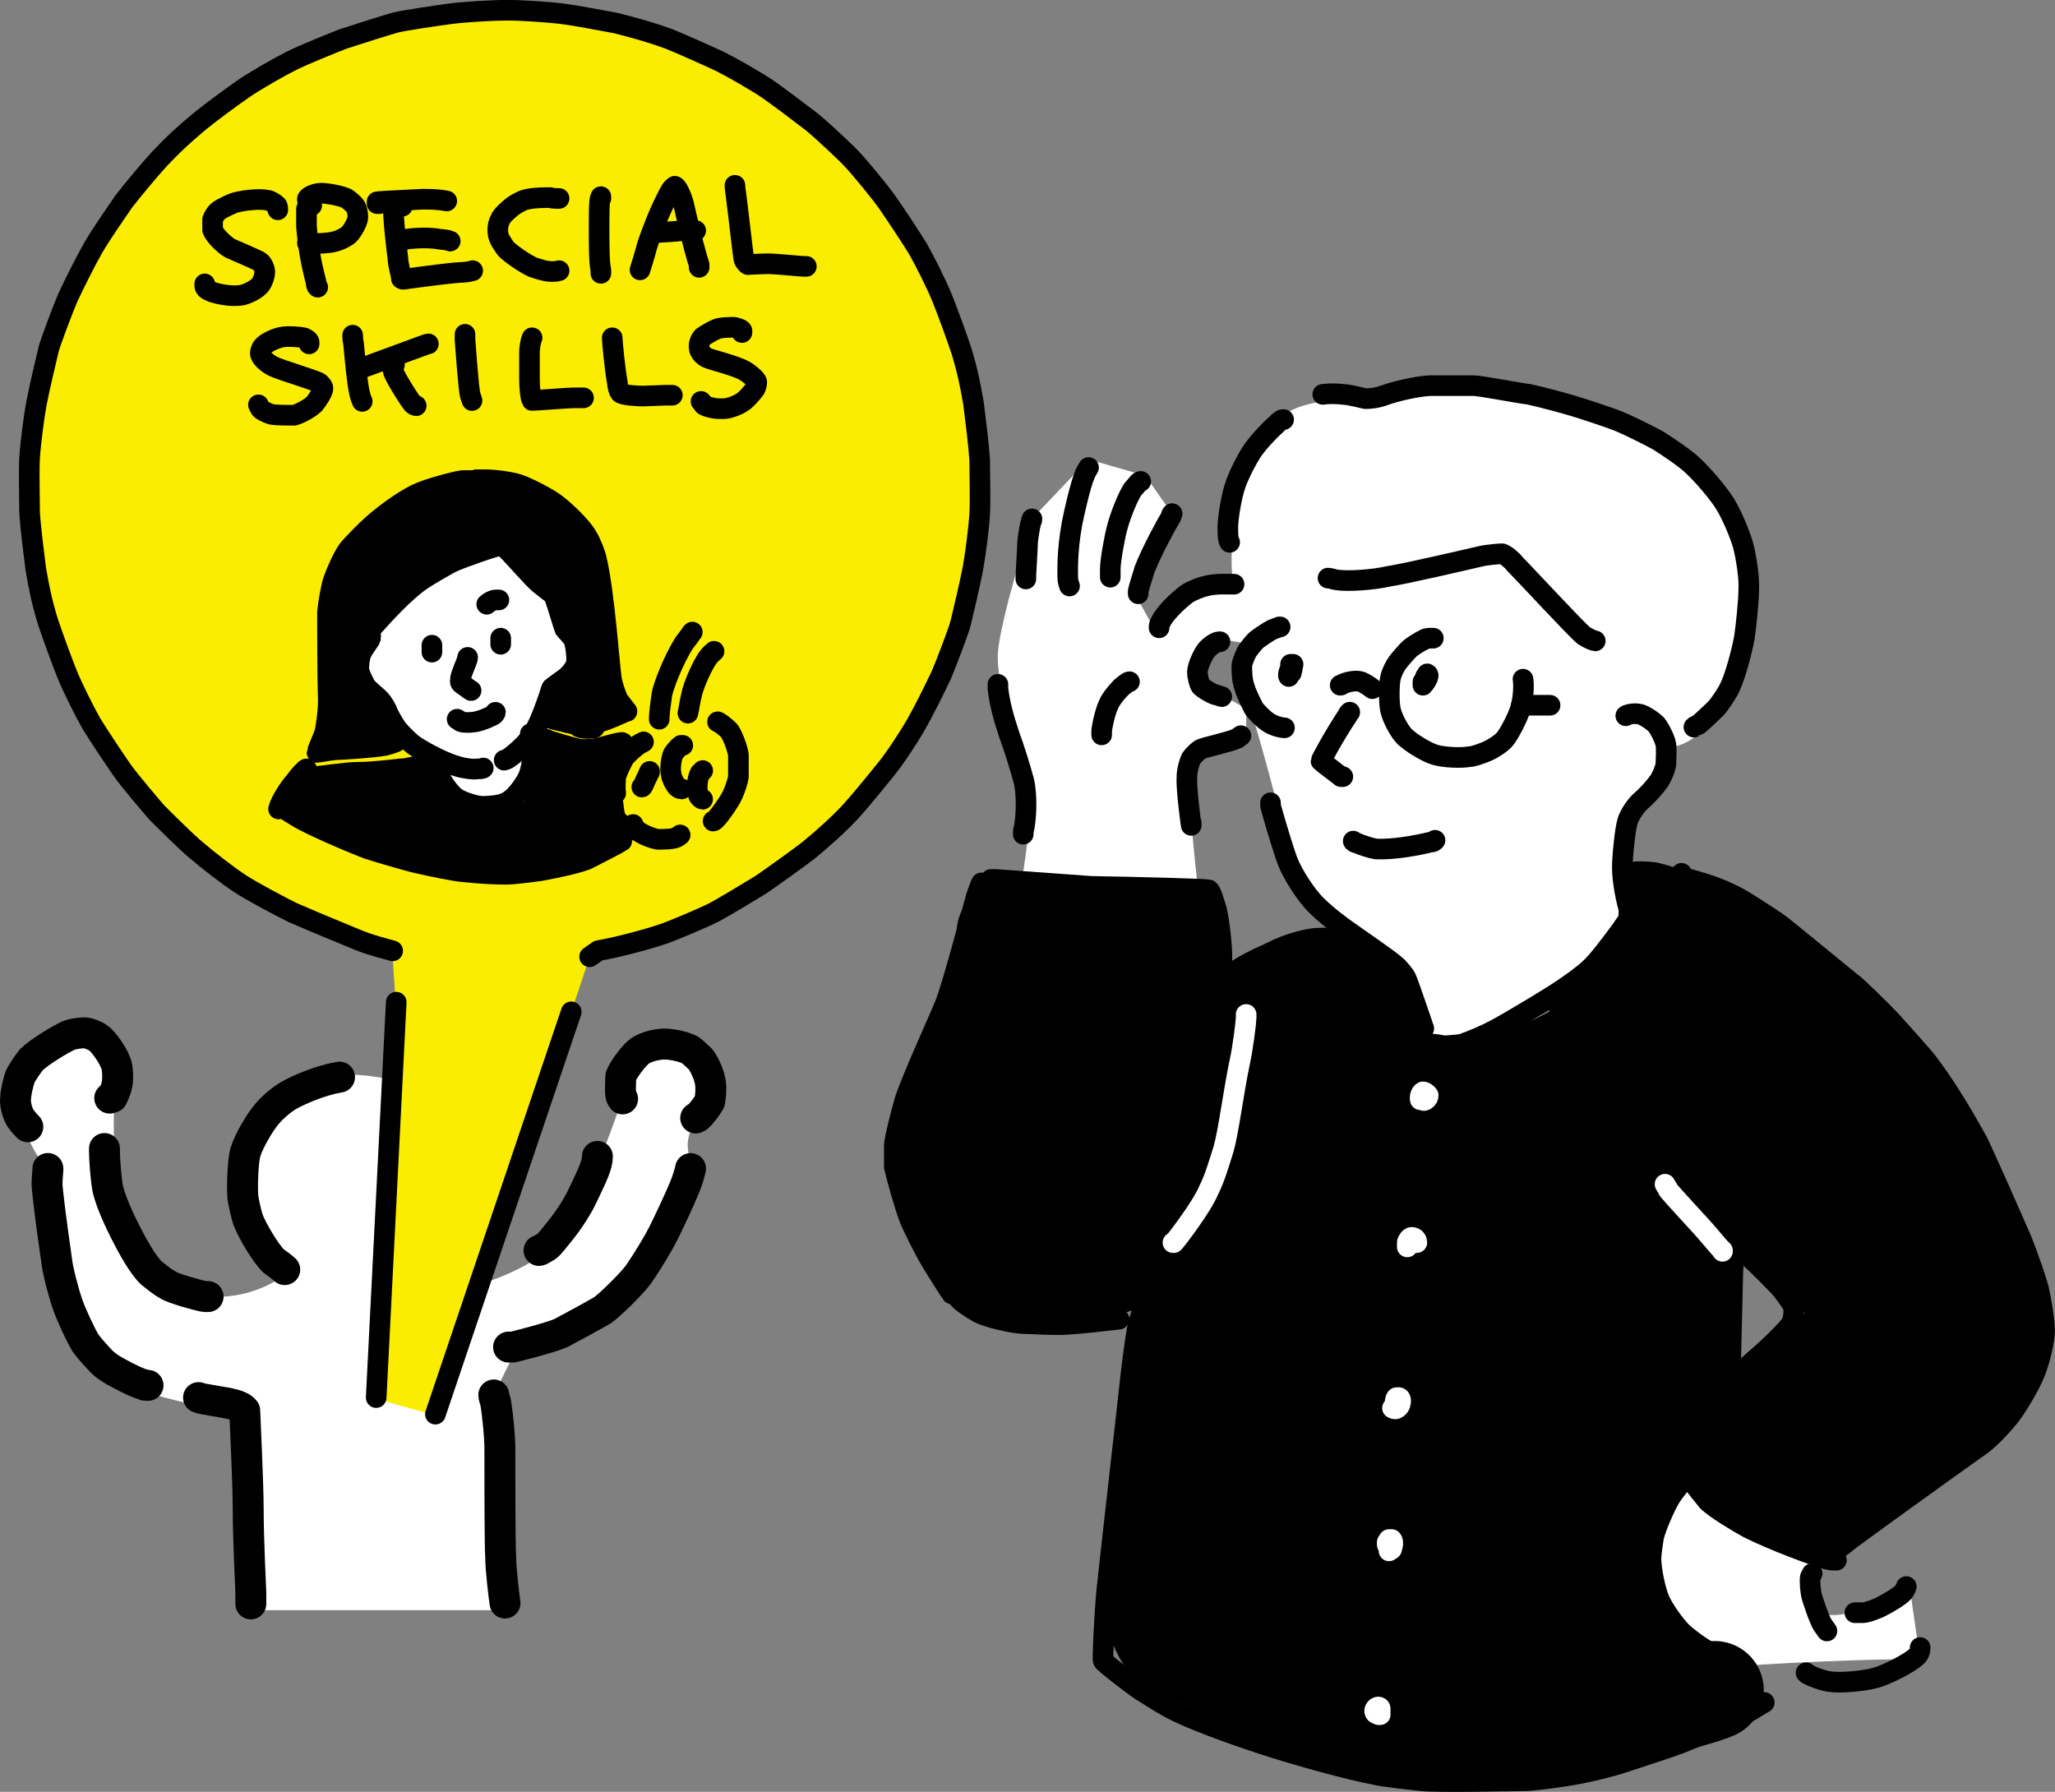 <?xml version="1.0" encoding="UTF-8"?>
<svg id="_レイヤー_2" data-name="レイヤー_2" xmlns="http://www.w3.org/2000/svg" viewBox="0 0 219.33 191.24">
  <rect x="0" y="0" width="219.33" height="191.24" fill="#808080" stroke="none"/>
  <defs>
    <style>
      .cls-1 {
        stroke-width: 2.6px;
      }

      .cls-1, .cls-2, .cls-3, .cls-4 {
        stroke: #000;
      }

      .cls-1, .cls-2, .cls-3, .cls-4, .cls-5 {
        fill: none;
        stroke-linecap: round;
        stroke-linejoin: round;
      }

      .cls-2 {
        stroke-width: 3.3px;
      }

      .cls-3 {
        stroke-width: 10.5px;
      }

      .cls-4, .cls-5 {
        stroke-width: 2.2px;
      }

      .cls-5 {
        stroke: #fff;
      }

      .cls-6 {
        fill: #fff;
      }

      .cls-7 {
        fill: #faed00;
      }
    </style>
  </defs>
  <g id="_レイヤー_1-2" data-name="レイヤー_1">
    <g>
      <g>
        <path class="cls-6" d="M25.89,171.86l-.48-20.93s-8.38-1.61-11.94-3.07c-3.56-1.46-8.45-13.03-8.36-22.96,0,0-6.58-7.58,0-12.73,6.58-5.16,7.9,1.28,7.34,3.72-.55,2.44-.28,7.75.11,11.43.39,3.68,4.04,10.69,9.65,11.06,5.61.37,8.86-2.88,8.86-2.88,0,0-8.17-3.41-3.04-15.06,5.13-11.65,22.25-1.95,22.25-1.95l-2.76,19.52s10.46-1.77,13.45-7.53,5.26-12.68,5.26-12.68c0,0-1.15-7.04,6.36-6.19s.24,7.68.84,11.02c.59,3.34-5.39,17.69-19.05,22.82l-1.67,3.43.74,22.97h-27.55Z"/>
        <path class="cls-6" d="M194.39,164.92s-1.78,4.06-.68,6.52c1.11,2.46,7.62-.71,7.62-.71l2.48-1.39,1.12,7.73s-6.93-.03-17.43.62c-1,.06-7.57-2.34-7.57-2.34l-6.78-8.62s1.78-8.44,2.34-8.78,9.32-1.91,9.32-1.91l9.58,8.88Z"/>
        <path class="cls-6" d="M108.65,96.52s1.95-10.96,1.16-12.51c-.78-1.55-3.57-10.85-3.3-14.41.27-3.55,3.62-14.22,3.62-14.22l6.04-6.35,6.07,1.74,2.86,4.06s-3.84,6.72-3.62,9.2l1.81,3.25s5.6-5.15,8.41-4.93c0,0-.95-2.82.84-9.99,1.79-7.17,4.42-9.69,11.25-9.62,6.83.07,7.93-1.58,13.05-1.63,5.12-.05,17.76,2.07,26.54,11.63,8.78,9.56.45,28.68-6.32,26.9,0,0,1.37,3.98-2.79,6.04,0,0-1.34,6.91,1.23,10.84,0,0-5.48,8.1-11.16,11.92-5.67,3.82-13.54,3.17-13.54,3.17l-3.97-8.78s-9.33-6.73-9.32-10.18c.01-3.45-3.49-15.11-3.49-15.11,0,0-2.24-8.07-.46-8.78l-4-.65s-1.68,1.73-.92,3.81,4.37,3.67,4.37,3.67v2.95s-5.98,1.21-6.15,3.23c-.17,2.01.82,11.78.94,12.45.12.67-18.29,2.29-18.29,2.29h-.86Z"/>
        <path class="cls-7" d="M40.1,149.31l2.14-42.2-.37-5.48c-2.7-.74-2.97-.84-4.93-1.67-1.39-.56-4.28-1.77-5.76-2.42-1.49-.74-4.46-2.32-5.58-3.07-1.3-.84-3.44-2.51-4.74-3.62-1.12-.93-3.62-3.44-4.18-4-.56-.65-2.88-3.35-3.72-4.55-.84-1.21-2.51-3.72-3.25-4.93-.74-1.3-2.04-3.9-2.6-5.3-.56-1.39-1.58-4.18-2.04-5.58-.65-2.14-.93-3.53-1.3-5.67-.19-1.49-.56-4.46-.65-5.95,0-1.49-.09-4.37,0-5.86s.46-4.37.74-5.86c.28-1.49,1.12-5.02,1.3-5.76s1.49-4.18,2.04-5.48c.65-1.39,1.95-4,2.7-5.3.74-1.3,2.42-3.72,3.25-4.93.93-1.21,2.79-3.44,3.81-4.55,1.49-1.58,2.6-2.6,4.28-4,1.12-.93,3.53-2.7,4.74-3.53,1.21-.84,3.81-2.32,5.11-2.97s4.09-1.77,5.48-2.32c1.39-.46,4.93-1.58,5.67-1.77.74-.19,4.37-.74,5.86-.93,1.49-.19,4.46-.37,5.95-.37s4.37.19,5.86.37c1.49.19,4.37.74,5.86,1.02,2.14.56,3.53.93,5.58,1.67,1.39.56,4.09,1.77,5.48,2.42,1.3.65,3.9,2.14,5.11,2.97,1.21.84,3.53,2.6,4.74,3.53,1.12.93,3.81,3.44,4.28,4,.56.56,2.88,3.35,3.72,4.55s2.51,3.72,3.25,4.93c.74,1.3,2.04,3.9,2.6,5.3s1.58,4.18,2.04,5.58c.65,2.14.93,3.53,1.3,5.67.19,1.49.56,4.46.65,5.95,0,1.49.09,4.37,0,5.86s-.46,4.37-.74,5.86c-.28,1.49-1.12,5.02-1.3,5.76-.19.74-1.49,4.18-2.04,5.48-.65,1.39-1.95,4-2.7,5.3-.74,1.3-2.32,3.72-3.25,4.83-1.12,1.39-2.79,3.44-3.81,4.55-1.12,1.21-2.97,2.88-4.46,4.09-1.21.93-3.81,2.79-5.02,3.62-1.21.74-3.81,2.32-5.02,2.97-1.49.74-4,1.77-5.2,2.23-2.14.74-5.48,1.58-7.16,1.86l-.93.65-1.95,5.86-14.5,42.94-6.32-1.77Z"/>
        <path class="cls-6" d="M39.59,75.27s-10.13-5.95.84-13.38c10.97-7.44,15.43-5.39,19.61,1.12,4.18,6.51-3.35,14.78-2.23,20.63,1.12,5.86-10.73,5.1-13.48-4l-4.74-4.37Z"/>
      </g>
      <g id="_レイヤー_1-3" data-name="_レイヤー_1">
        <g id="_黒">
          <path class="cls-3" d="M107.35,99.99v-.46c0-.09.19,1.49,0,1.95,0,.56-.37,1.95-.46,2.6-.19,1.02-.19,1.12-.19,1.12"/>
          <path class="cls-3" d="M108.65,99.25s0-.09.09-.09h2.04c1.39.09,4.18.37,5.39.46,1.39,0,6.13-.09,7.62,0,.65,0,1.39.19,1.58.37s.28,1.21.19,1.67c0,.56-2.79,12.83-2.79,12.92,0,0,0,.19-.19.37"/>
          <path class="cls-3" d="M128.63,111.61c.09-.28.28-.37.46-.56.65-.74,2.79-2.32,3.81-2.97,1.3-.74,4.28-2.51,4.74-2.79,1.21-.65,2.88-1.02,3.25-1.02h.09"/>
          <path class="cls-3" d="M141.55,104.27c.19,0,.56.28.93.46.46.28,1.21.84,1.58,1.21.37.46,1.39,2.97,1.58,3.9.19.74.19,1.67.09,2.51-.09,1.39-.28,2.32-.84,4.46-.09.37-.28,1.21-.37,1.49-.09.37-.28.84-.37,1.02,0,0,0,.09-.19.19"/>
          <path class="cls-3" d="M121.57,106.59c0-.19,0-.74-.09-.93-.09-.28-.46-.46-.65-.46-.46,0-1.3.46-1.86.93-.65.56-2.7,2.79-3.35,3.81-.74,1.02-2.04,3.35-2.42,4.09-.37.74-.74,1.86-.93,2.32-.19.56-.28,1.77-.19,2.23,0,.28.37.65.56.74.46.19,1.49-.09,1.95-.37.37-.28,1.21-1.12,1.67-1.58.74-1.02,1.67-3.16,1.86-3.81.28-1.21.56-3.44.56-4.74,0-.65-.09-1.67-.28-2.42s-.46-1.77-.74-2.23-.84-1.02-1.12-1.21c-.37-.19-1.39-.19-1.86,0-1.02.37-2.6,1.77-3.35,2.51-.74.84-1.95,2.6-2.7,3.81-.56.93-1.67,3.44-2.04,4.65s-.93,4.09-.93,5.02c0,.65.19,1.49.28,1.77.19.37.46.84.65,1.02.28.19.74.19,1.12.19.28,0,1.12-.65,1.49-1.12.84-.93,1.86-3.16,2.23-4.37s.84-3.62.93-5.11c0-1.12,0-4-.09-5.11-.09-.93-.37-2.04-.56-2.23-.19-.28-.56-.56-.84-.46-.37.19-1.02.93-1.39,1.39-.56.93-1.67,3.53-2.04,4.83-.19.74-1.02,3.72-1.39,5.39-.28,1.39-.46,2.97-.37,3.72"/>
          <path class="cls-3" d="M108.18,109.85v-.56c0-.09-.74-.56-.84-.56-.19,0-1.3,1.02-1.58,1.39-.46.56-1.95,3.25-2.6,4.55-.65,1.49-1.39,3.53-1.58,4.65-.37,1.77-.46,3.44-.37,5.02.19,1.39.74,3.9,1.12,5.02.37,1.21,1.49,3.35,2.14,4.18.37.46,1.02,1.02,1.49,1.3.84.56,3.62,1.49,4.83,1.67,1.02.09,3.16-.19,4.37-.46,2.23-.56,8.92-2.7,11.06-3.44,1.77-.65,3.81-1.58,4.83-2.04,1.39-.74,2.32-1.39,2.51-1.49"/>
          <path class="cls-3" d="M105.49,132.52h-.28s-.19,0-.37-.19c0-.37,0-.65.28-1.02.46-.65,1.95-2.04,3.25-2.88,1.95-1.39,7.06-4.09,8.74-4.83,7.06-2.97,10.78-3.81,11.15-3.81l.19.28c-.46.56-2.23,1.86-3.72,2.7-2.04,1.12-9.02,4.28-10.5,4.74-.93.28-2.14.46-2.6.28-.28-.09-.65-.46-.65-.74s0-.84.09-1.21c.19-.65.65-1.39,1.02-1.95.65-.93,2.42-2.6,3.53-3.44.84-.65,3.07-2.04,4.18-2.7,1.21-.65,3.53-1.77,4.74-2.32,1.21-.46,3.81-1.49,4.65-1.77,1.3-.46,4.28-1.12,5.39-1.21.37,0,.93.09,1.12.19.19.09.37.56.37.74,0,.46-.37,1.49-.56,1.86-.46.93-2.14,3.07-3.25,4.18-1.12,1.12-3.35,3.07-4,3.44-.56.37-1.77,1.02-2.14,1.12h-.93c-.19-.09-.46-.46-.56-.74-.09-.56,0-1.86.28-2.32.19-.65.84-1.86,1.21-2.32.65-.93,2.23-2.42,3.16-3.16.93-.65,3.35-2.04,4.46-2.42,1.02-.37,2.14-.74,2.79-.84h1.95c.46.09,1.49.65,1.77,1.02.19.28.28.84.19,1.02,0,.56-.56,1.58-.84,2.14-2.04,3.07-3.44,3.62-3.9,3.72-.28-.28-.37-.56-.37-.93.09-.65.46-1.58.65-2.04.46-1.02,1.77-2.7,2.51-3.35.46-.37,1.39-1.02,1.95-1.21.28-.09.46,0,.93.19.09.37-.09,1.3-.37,1.95-.37.84-4.83,8.09-5.67,10.04-.74,1.58-1.86,5.11-1.95,5.2,0,.09-.19.28-.37.65"/>
          <path class="cls-3" d="M127.7,139.22c-.19-.09-.28-.19-.28-.19,0,0-.19,1.67-.37,2.7-.93,5.02-1.12,6.13-1.49,10.5,0,.65-.37,2.88-.37,3.25"/>
          <path class="cls-3" d="M132.81,135.96c-.37,0-.93.28-.93.28-.19,0-.28,0-.28-.19,0-.09,3.62-1.95,5.02-2.6,2.51-1.02,7.53-3.07,10.04-3.9,8.18-2.79,12.36-3.81,12.83-3.81-.28.37-.56.46-.93.65-3.53,1.39-19.33,6.78-21.93,7.53-.65.19-1.67.46-2.14.56-.56.09-.84,0-1.21-.28.19-.56,1.02-1.3,1.3-1.58.84-.74,2.7-2.04,4.28-2.97,1.95-1.12,6.88-3.81,9.76-5.2,2.04-.93,11.43-4.74,11.9-5.02.19-.09.37-.28.46-.56-.28-.09-1.21-.37-1.3-.37h-.56"/>
          <path class="cls-3" d="M138.02,125.27s0-.37.19-.65c.28-.56,1.86-2.04,2.97-2.79.65-.46,3.44-1.95,4.28-2.32.65-.28,4.09-1.58,5.48-2.04,2.32-.84,2.7-1.12,2.88-1.3v-.28c-.46-.28-1.58-.37-1.86-.37-1.21,0-3.81.37-3.9.56.74.19,7.25-.37,10.32-.65,1.86-.19,4.28-.65,5.48-1.02,1.12-.37,3.07-1.3,5.2-2.42,4.74-2.51,6.04-3.25,7.53-4.28.84-.56,1.86-1.39,2.14-1.77,0,0,.19-.28.28-.56"/>
          <path class="cls-3" d="M171.67,110.03v-.09c.19-.37.37-.74,1.21-1.67,1.95-2.23,3.53-4.65,4-5.39.19-.28.46-.74.65-1.02,0-.09.09-.19.19-.28"/>
          <path class="cls-3" d="M177.99,97.95v-.19c.56.28,1.21.84,1.77,1.39,1.12,1.12,2.6,2.79,3.16,3.25.19.19.28.28.46.46"/>
          <path class="cls-3" d="M181.05,100.55c.09-.09.19-.19.28-.28.28-.19.74-.37,1.02-.37.65,0,3.25,1.02,4.74,1.86.74.46,3.16,2.7,3.9,3.44,2.14,2.32,4.46,5.39,6.69,7.9.93,1.02,3.07,3.53,3.53,4.09.28.37,4.74,6.69,6.13,8.92.74,1.21,3.53,6.78,4.18,8.83.56,1.49.74,2.6,1.02,4.93.09,1.02.19,2.04.09,2.6,0,.74-.28,1.58-.65,2.32-.09.28-2.14,3.16-3.07,4.09-.65.65-6.51,6.13-7.71,7.16-1.21,1.02-5.67,4.55-5.76,4.55"/>
          <path class="cls-3" d="M194.62,160.04c-.56,0-.93,0-1.95-.37-1.3-.37-2.23-.84-3.81-1.86-.46-.28-2.14-1.12-2.23-1.21-.28-.19-1.3-.84-1.49-1.12,0-.19,0-.56.19-.74.37-.46,6.13-5.48,7.71-7.06,1.39-1.49,5.3-6.13,7.44-8.83.84-1.12,2.51-3.35,3.35-4.37.19-.28,3.35-4,3.53-4.18.28-.37,1.12-1.58,1.21-1.86,0-.19.09-.74.09-1.12"/>
          <path class="cls-3" d="M208.75,139.03c-.19.28-.37.37-.56.74-2.04,2.42-6.32,7.34-7.9,9.11-6.97,7.53-7.53,8.09-7.81,8.37l1.21-2.04"/>
          <path class="cls-3" d="M186.16,126.67l-.19-.09s-.09,0,0,.19c0,.19,7.16,6.32,7.99,6.97,1.02.93,2.7,2.97,3.44,4,.28.46,1.58,2.51,1.58,2.51"/>
          <path class="cls-3" d="M180.31,109.1c-.09-.19-.37-.74-.37-.65.28.09,6.13,6.6,7.71,8.18,2.14,2.14,7.06,6.97,8.18,8.27,1.02,1.12,3.16,3.62,3.81,4.37,1.49,1.95,3.16,5.02,3.44,5.67"/>
          <path class="cls-3" d="M183.19,106.13c0-.19,0-.28.09-.37,0-.09.37-.65.56-.84.74.28,1.49.93,1.95,1.3,2.04,1.77,6.23,5.11,8.64,6.97,1.67,1.3,2.88,2.23,4.09,3.53.46.46.93,1.02,1.39,1.67.19.28.28.46.19.56"/>
          <path class="cls-3" d="M186.72,120.81v-.37c-.19-.19-2.7,1.95-3.53,2.88-.84.93-2.32,2.79-3.16,4-.56.74-1.67,2.97-2.04,4-.09.37-.37,1.49-.28,1.77,0,.09,0,.28.19.46"/>
          <path class="cls-3" d="M182.08,129.27c-.19.46-.46,1.39-.65,2.42-.28,1.49-.93,4.55-1.12,5.67-.19,1.77-.74,7.06-1.3,10.78,0,.37-.19,1.02-.19,1.12,0,0,0,.19-.19.46"/>
          <path class="cls-3" d="M181.24,116.72v-.28c-.09,0-2.51,2.14-4.09,3.62-5.02,5.02-7.99,9.11-8.37,9.67-.19.37-.28.56-.28,1.02.28,0,1.12-.56,1.67-1.02.93-.84,2.88-2.97,3.72-3.9.46-.56,2.79-3.44,3.81-4.74.93-1.3,2.7-3.72,3.44-4.83.65-1.02,1.49-2.6,1.49-2.79,0-.09,0-.37-.19-.65-.56,0-1.49.28-1.86.46-.93.46-2.79,1.67-4.28,2.7-1.77,1.3-6.23,5.11-8.46,7.06-2.32,2.23-6.32,6.13-6.88,6.97.37,0,1.3-.84,1.67-1.21,1.86-1.67,11.53-11.53,11.62-11.8v-.46c-.37,0-1.39.46-1.95.74-1.12.65-3.07,2.14-4.18,3.16-1.02.93-2.88,2.97-3.62,3.9-.74.93-2.23,3.07-2.97,4.37-.74,1.3-1.95,3.81-2.32,5.11-.84,2.32-1.67,6.32-1.77,7.53,0,.46,0,2.23.19,2.79.09.37.56.84.84.93h1.21c.84-.28,2.6-1.58,3.72-2.7,1.49-1.39,5.39-6.23,7.34-8.74.84-1.02,2.42-3.07,2.7-3.16-.46,1.02-4,7.53-5.39,10.22-.65,1.3-2.23,4.55-2.51,5.3-1.3,3.16-1.67,5.58-1.67,6.23,0,.37.19.65.56,1.02.46-.09,1.12-.74,1.39-1.02.56-.74,1.95-3.07,2.6-4.37,1.02-2.23,3.35-8.83,3.44-9.11-.19.74-2.97,9.11-3.35,10.5-.09.37-.19.74-.19,1.21.19,0,.65-.65,1.3-1.49,2.14-3.07,4.65-6.23,5.86-7.44-.46.93-1.67,3.35-2.04,4.46-.37,1.21-.84,3.72-.84,4.93,0,1.77.28,5.11.37,5.2,0,0,.19.09.37.09"/>
          <path class="cls-3" d="M175.75,153.62l-.09.09s-.93,1.21-1.3,1.67c-.46.56-1.58,2.7-2.14,4-.19.56-.93,2.97-1.21,4.18-.19,1.21-.09,3.62.09,5.11.09.56.28,1.3.46,1.58.19.37,2.32,4.18,2.7,4.74.84,1.3,1.58,2.14,2.7,3.07.46.46,1.95,1.49,2.04,1.58,0,0,.19.09.37.19"/>
          <path class="cls-3" d="M183,180.39c-.28.09-.37.19-.74.28-.46.19-4.55,1.39-5.3,1.49-2.23.37-7.34,1.39-8.83,1.49-4.65.28-6.97.28-8.09.19-.28,0-.65-.19-1.12-.37-.19,0-.28-.19-.46-.28"/>
          <path class="cls-3" d="M159.21,138.01c.09-.37.37-1.12.65-1.49.37-.46,1.3-1.39,1.86-1.77.93-.74,3.07-2.04,4.18-2.51.28-.09.46-.09.84,0,.09.37-.19,1.3-.46,1.95-.56,1.12-1.67,2.97-2.79,4.65-1.86,2.7-5.11,7.25-6.88,9.39s-5.3,6.69-6.32,8.27c-.56.93-1.58,2.88-1.95,3.9-.56,1.49-1.12,3.72-1.21,3.62-.19,0-.28-.46-.28-.84,0-.56.09-1.67.19-2.23v-.65"/>
          <path class="cls-3" d="M154.66,134.29v.09c-.09.28-.37.65-.56,1.02-.84,1.39-2.32,4-3.07,5.2-1.39,2.51-4,7.44-5.3,9.95-1.3,2.6-4.55,9.2-5.11,10.69-.74,1.77-1.21,3.35-1.21,3.9h.28c.46-.56,1.3-2.51,1.86-4,.28-.74.65-1.95.84-2.42"/>
          <path class="cls-3" d="M148.52,134.1c-.46-.09-1.12,0-1.49.37-.74.56-2.23,2.42-2.97,3.44-.56.84-1.67,2.79-2.6,4.55-1.39,2.79-3.62,7.9-4.65,10.5-3.35,8.55-4.55,12.27-4.65,12.83h.19c.28-.56,1.39-3.62,1.86-4.74,0-.19.19-.46.28-.65"/>
          <path class="cls-3" d="M139.97,138.57c-.19-.09-.28-.19-.28-.28-.19-.09-.56-.28-.84-.28-.56,0-1.58.65-1.95,1.02-.74.74-1.95,2.88-2.51,4.18-.84,2.23-1.77,6.04-2.23,9.11-.46,3.16-1.3,12.83-1.3,12.83,0,0,.37-.56.46-1.02,0-.09,0-.28.19-.46"/>
          <path class="cls-3" d="M128.91,156.41c-.74.74-1.49,1.21-1.77,1.3-.19,0-.37-.28-.46-.46,0-.09-.19-.65-.28-.84-.19-.28-.28-.37-.37-.37-.19,0-.65,2.88-.93,5.39-.28,2.04-.65,3.72-1.02,5.11-.28,1.3-.56,3.25-.65,4.55,0,.46,0,1.39.09,1.95s.74,1.77,1.02,2.04c.65.56,7.44,3.53,10.32,4.74,3.07,1.21,7.99,2.79,9.76,3.25.93.19,10.5,1.77,10.87,1.77,1.39.19,3.16,0,3.53-.19,0,0,.19-.09.28-.28"/>
          <path class="cls-3" d="M165.9,155.85v-.28c0-.09.19-.19.28-.19.28.09-.46,8.37-.46,9.95,0,1.49.19,4.28.28,5.2.37,2.7,1.39,6.97,1.3,7.16,0,.09-3.62.46-4.93.37-.28,0-3.81-.37-5.3-.37-2.88,0-8.55-.19-11.06-.46-1.58-.19-3.25-.74-4-1.21,0,0-3.07-1.77-4.83-2.7-1.21-.56-4.28-2.04-4.83-2.32-.84-.46-1.67-1.02-1.95-1.3-.28-.37-.28-.74-.19-1.02.46-.19,1.12-.19,1.77,0,4.28.65,7.99,1.12,10.87,1.49,1.39.09,4,.37,5.39.46,2.79,0,7.06.19,8.55.19.93,0,2.14,0,2.6-.19.28-.09.56-.28.74-.46.37-.37.56-1.58.56-1.86,0-.46-.65-5.11-.74-5.76,0-.09-.28-4.18-.28-4.65-.37-3.9-1.02-5.39-1.21-5.58-.19,0-.46.19-.74.65-.28.37-1.67,3.62-2.32,4.93-.46,1.02-1.3,3.25-1.86,5.02-.46,1.49-1.3,4.65-1.67,6.13-.28,1.02-.28,1.12-.37,1.39"/>
          <path class="cls-1" d="M170.27,105.2c-.46.28-1.21.74-1.77,1.21-.46.37-1.39,1.12-1.86,1.67l6.04-4.55c-.19.46-.74,1.12-1.39,1.86-1.12,1.12-3.16,3.25-3.53,3.81.56-.46,4.74-4.65,5.2-5.11.28-.28.56-.56.84-.84,0,0,.19-.09.28-.28"/>
          <path class="cls-1" d="M39.59,61.42h0c0,.19-.19,1.12-.65,2.23-.93,2.14-1.02,2.6-1.02,2.79.28,0,.84-.74,1.02-1.12,2.51-3.81,3.25-4.74,3.25-4.83l-3.9,6.13c.19,0,.84-.56,1.3-1.02,2.6-2.88,3.07-3.62,3.16-4h-.19c-.74.09-4.37,3.72-4.83,4.18,0-.37.19-1.21.37-1.67.37-1.12.46-1.3.46-1.39-.65,1.67-.93,5.39-.84,5.76.65-.37-.46-3.9-.56-4.09-.28.37-.28,1.58-.28,1.95,0,1.39.19,1.95.37,2.14h.19c.65-.65,1.12-2.14,1.3-2.51-.28.19-1.12,1.39-1.3,1.77-.19.37-.56,1.21-.56,1.67v3.25-3.72c0,1.21.93,4.93,1.3,5.86v-1.12c-.09,0,1.39,1.58,1.39,1.58l-.93-.65c.28.19,1.21.93,1.49,1.39.19.37.09,1.86.09,2.04,0,0-.74-.19-1.02-.19-.37,0-1.21.19-1.49.28.46,0,1.58-.56,1.58-.74s-.74-.93-1.02-1.21c-.56-.74-.93-1.95-.93-2.14l-.84,3.62.37-2.79-.93,3.62c.19.19,3.9-.65,4.37-.65s1.3.19,1.3,0v-.37"/>
          <path class="cls-1" d="M37.82,64.3h0s-.09-.19-.09-.37c0-.65.46-3.16,1.02-4.46.28-.65.56-1.39.74-1.58l-1.77,6.32c0-.46.46-2.7,1.02-4,.65-1.67,1.21-2.23,1.3-2.23,0,.65-1.12,2.79-1.67,3.9-.74,1.21-1.3,2.14-1.49,2.32-.09-.09-.09-.46,0-.93.28-.84,1.21-2.51,1.95-3.62.74-.93,2.51-2.97,3.25-3.53.37-.28,1.02-.65,1.3-.65s.74,0,.93.09c.09.09.28.46.28.65,0,.37-.37,1.12-.65,1.39-1.58,2.14-2.79,2.23-3.07,2.23v-.65c.46-.65,2.23-2.14,3.07-2.7,1.3-.84,3.16-1.77,3.72-1.86l.28.19c0,.37-.74,1.12-1.3,1.67-1.12,1.12-5.86,5.02-6.23,5.39,0,0,6.88-4.09,8.18-4.74.28-.09.46-.19.74-.28l-5.95,4.55c.19,0,2.79-1.12,4-1.77,1.3-.65,3.81-1.95,3.9-1.95l-6.78,4.09c.37-.37,2.7-1.86,3.72-2.51,1.21-.74,3.44-1.77,4.28-2.14,1.3-.46,2.14-.56,2.23-.56l-.93.37c.09,0,.37-.19.37-.19l-.19-.09"/>
          <path class="cls-1" d="M48.79,57.24h0c.28-.19.46-.28.74-.37.74-.37,4.09-1.95,4.83-2.23-.93.37-3.53,1.21-4.37,1.3-.65.09-1.02,0-1.3,0,.19-.37.46-.56,1.02-.84.65-.28,1.67-.74,1.67-.65-2.14.93-5.02,1.58-5.39,1.49l3.62-2.04s-3.07,1.12-3.81,1.39c-.28,0-.74.19-1.12.28-.19,0-.28,0-.56-.19,0-.37.84-.93,1.49-1.21.93-.46,3.16-1.12,3.72-1.21-.19.28-1.21.65-1.49.74-1.21.37-2.04.37-2.32.28.19-.28.37-.37.65-.46,1.49-.37,4-.84,5.11-1.02,1.49-.19,3.62-.19,4.37,0,1.02.28,2.51,1.39,2.6,1.58h-.93c-3.07-.74-5.76-1.02-6.04-1.02.46.28,1.3.56,2.32.74.46,0,2.6.46,2.79.56-.19.19-1.21,0-1.95,0-.37,0-.65-.09-.93-.09,0,.28.19.46.65.84,1.02.74,2.42,1.77,3.25,2.32.37.28.65.46.93.46h.09"/>
          <path class="cls-1" d="M54.93,56.96h-.19s-.19,0-.37-.09l4.93,4.46c.19-.19.19-.37,0-.74-.46-.84-3.72-4.74-3.81-5.02.74,0,4.18,3.72,4.55,4.18-1.95-2.14-4-4.93-4.18-5.39v-.19c.56,0,2.42,1.39,3.44,2.42.65.65,1.77,2.23,1.67,2.51-1.12-.19-2.51-3.9-2.51-4.28,0-.28,0-.46.19-.56.46,0,1.3.74,1.67,1.12.65.74,1.67,2.79,2.14,4,.28.65,1.3,3.53,1.3,3.62"/>
          <path class="cls-1" d="M59.76,61.79h-.19c-.19,0-.28-.09-.37-.09,0,.19.46.84.84,1.3.65.65,1.21,1.12,1.49,1.49-.56-.84-1.39-2.51-1.58-3.35-.19-.65-.19-1.02-.19-1.39.28.09.46.19.46.37.09.28,1.3,3.72,1.77,4.46,0,0,0,.19.19.28l-.65-4c.28.19.65,1.49.84,1.95.37,1.21,1.3,3.25,1.77,4.46"/>
          <path class="cls-1" d="M60.97,65.33h-.09c-.09,0-.19-.19-.19-.19h-.09c.46,1.02,1.49,2.7,2.04,3.07h.37c.28-.46-.28-2.04-.19-2.04l1.39,4.18v-.84s.37,2.79.84,4.28c.19.84.37,1.49.37,1.58,0,.19-.37.28-.93.28-1.12-.09-3.44,0-3.81,0-.19,0-.28-.37,0-.74.28-.46,2.14-3.35,2.51-4.09.28-.65.28-1.21.28-1.77.19.56-.19,2.88-.46,3.9-.09.46-.37,1.3-.74,1.77-.28.37-1.21.84-1.21.93,0,.19.09.28.28.28.56.19,2.04.19,2.23.19-.19,0-1.58.65-1.77.84-.09,0,0,.37.09.46.19.09.65.19,1.21.09h.19"/>
          <path class="cls-1" d="M32.99,82.99h-.09s.28.09.56.09c.84,0,3.35-.46,4.83-.46,1.58,0,4.55-.37,4.55-.37h0c.28.09,2.32-.46,2.42-.46"/>
          <path class="cls-1" d="M33.18,84.38h-.09c0-.09-.28,2.14-.28,2.14.37-.37.37-1.49.28-1.67-.28,0-.46,0-.65.28-.65.65-.93,1.12-1.02,1.39,0,0,3.07,1.3,4.28,1.67,1.95.56,6.88,1.21,7.06,1.21l-7.99-3.07c0,.19,3.35,1.3,4.55,1.58,1.58.28,2.51.37,2.88.28l-8.18-3.53,6.6,1.49c-1.86-.37-7.16-2.32-7.34-2.42.46,0,4.28.93,4.93,1.02,1.3.19,2.7.46,2.97.46-.37.19-5.76-.37-7.06-.56,2.51.19,6.13.09,10.41-.19h1.12s-.84-.09-1.39-.28c-.56-.09-.93-.28-1.02-.46,0-.19.37-.46.74-.65.37-.09,1.12-.19,1.39-.09-.19.28-.37.56-.84.65-.84.28-2.88.65-4.28.74-.74,0-1.67,0-1.95.09,1.39,0,6.23-.74,6.51-.84l-1.12-.28v-.28"/>
          <path class="cls-1" d="M58.18,79.08c.09,0,.19.09.19.09.19.09,2.6.84,3.62,1.02.56,0,1.39,0,2.04-.19s2.14-.56,2.23-.56h.09"/>
          <path class="cls-1" d="M44.42,82.15c.19.19.28.28.28.37,0,0,2.97,3.25,3.35,3.62.84.74,1.12.93,1.3,1.12l-3.9-3.62,4.46,4.46-4.83-2.7c-.09.28,0,.56.28.93.46.46,1.49,1.3,2.04,1.77-.93-.19-3.9-2.32-4.18-2.51l4.55,3.35c-.74-.09-2.88-1.39-4.93-2.79-.37-.28-.56-.37-.65-.37l4.28,4c-.65-.19-1.39-.65-2.23-1.12-1.21-.74-2.79-1.86-2.88-1.86,1.12,1.3,4.83,3.81,4.93,4-.93.46-4.93-1.67-5.39-1.95l4.83,2.23"/>
          <path class="cls-1" d="M41.73,90.14h-.46s-.09,0-.19-.19c.28-.09,4.18.37,4.46.46,2.79.28,6.69.28,8.18.19-.37,0-6.41-.93-7.44-.84v.19c0,.28,1.02.74,1.49.93.37.09,2.04.56,2.32.74-.19.19-.46.28-1.02.19-.93,0-2.14-.37-2.23-.37.28,0,3.72.65,4.65.74h1.77l-3.9-1.49c.56,0,3.07.37,4.18.37.56,0,1.58-.19,1.95-.28.84-.28.93-.37,1.12-.56,0-.19-.28-.37-.74-.56-.74-.28-2.88-.37-4.55-.28-.84,0-1.02,0-1.12.09.28.19,2.7,0,3.62-.28.56-.09,1.39-.37,1.77-.56,0-.37-4.93-.19-5.3-.19l5.95-1.58-5.67.37h1.77c.37,0,.93-.19,1.12-.28"/>
          <path class="cls-1" d="M66.36,79.73h-.19c-.28.19-.84,1.21-1.02,1.67-.28.84-.37,2.42-.37,3.25s.19,1.86.19,2.14c.09.56.37.93.74,1.3h0"/>
          <path class="cls-1" d="M65.24,86.05v-.19s.09,1.12.28,1.49c.19.37.65.84,1.21,1.3-.65.19-3.72,1.58-5.02,2.04-4.37,1.21-6.97,1.86-7.44,1.95,1.49-.74,10.04-4.37,9.39-4.55-.37.09-4.28,1.95-4.74,2.04h-.28c0-.28.56-.56,1.21-.93,1.21-.74,2.6-1.49,2.7-1.58,0,0-3.07,1.3-3.44,1.21,0,0-.19,0-.28-.19"/>
          <path class="cls-1" d="M63.48,81.5s-.28,1.49-.37,2.14c-.09.74-.74,3.44-.93,4.37.19-.46.56-4,.65-5.02,0-.93,0-1.21-.09-1.3-.46.28-2.04,5.02-2.14,5.67l1.12-5.11c-.37.46-.74,1.58-1.02,2.32-.56,1.58-1.67,4.55-1.77,4.93l1.86-8.46c-.28.37-1.02,2.32-1.67,4.28-.37,1.21-.74,2.6-.93,3.16-.28-.74.93-5.86.93-6.32l-2.51,6.41c-.09-.19.65-3.16,1.02-3.9h0l-1.21,3.81s1.3-4.46,1.39-4.83c0-.28.46-2.79.56-2.97.19.46.65,1.39.84,1.86.19.37.37.93.46,1.02"/>
        </g>
        <g id="_男">
          <path class="cls-4" d="M135.6,85.68v.19c0,.28.19.74.28,1.12.37,1.3,1.21,4.09,1.58,5.02.56,1.39,1.95,3.53,2.97,4.55.74.74,2.04,1.86,3.81,3.07,1.3.93,3.9,2.7,4.65,3.35.46.37,1.12,1.21,1.21,1.49.19.37,1.86,5.3,1.86,5.3h0"/>
          <path class="cls-4" d="M173.52,76.39s.09-.09.19-.09c.19-.09.74-.19,1.21-.09.37,0,1.39.65,1.86,1.12.37.46.93,1.58,1.02,2.14.09.65,0,1.58,0,2.14-.09.46-.37,1.21-.74,1.77-.46.65-1.3,1.58-1.86,2.04-.65.56-1.3,1.58-1.49,2.23-.28.93-.56,3.81-.56,4.93,0,1.49.46,3.81.84,4.83"/>
          <path class="cls-4" d="M141.18,42.09c.56-.09,1.49-.09,2.14,0,.56,0,2.04.37,2.42.46.56,0,1.3-.09,2.04-.37,1.02-.37,3.25-.93,4.83-1.02h4.65c.74,0,4.46.74,5.95.93,1.3.28,3.72.93,4.93,1.3,1.21.37,4,1.3,4.65,1.58,1.12.46,3.16,1.49,4.18,2.04,1.02.65,2.97,1.95,3.72,2.7.93.84,2.7,2.88,3.44,4.09.74,1.21,1.67,3.44,1.95,4.55.28,1.12.65,3.35.56,4.65,0,1.12-.28,3.81-.46,5.02-.28,1.58-1.02,4.28-1.58,5.39-.19.46-1.12,1.86-1.49,2.23s-1.86,1.77-1.95,1.77c0,0-.19,0-.37.19"/>
          <path class="cls-4" d="M179.47,93.21v.19c.28.19.46.37.93.46,2.32.65,3.53,1.12,5.11,1.95.84.46,2.7,1.67,4.09,2.6.84.56,7.99,6.51,8.18,6.6.56.46,3.16,2.97,4.18,4.09,1.02,1.12,3.16,3.53,3.62,4.09,1.58,2.04,3.44,4.93,5.48,8.64.74,1.49,3.53,7.81,4.74,10.6.84,2.14,1.58,4.37,1.77,5.11.28,1.21.65,3.44.65,4.46,0,1.12-.56,3.35-1.02,4.46-.46,1.21-1.77,3.44-2.6,4.55-.65.84-2.32,2.7-3.35,3.35-4.46,3.16-12.55,9.02-13.66,9.85-1.49,1.21-1.77,1.3-1.77,1.3"/>
          <path class="cls-4" d="M186.26,133.27h-.28c.19.28.28.46.56.74,1.12,1.02,3.25,3.16,3.62,3.62.65.84,1.12,1.49,1.3,1.95,0,.28,0,1.21-.28,1.67-.37.65-2.6,2.79-3.72,3.72-1.49,1.3-7.44,6.88-7.81,7.34-.28.37-.65,1.02-.65,1.49,0,.37.19,1.39.37,1.95.19.56.84,1.77,1.21,2.32s1.21,1.58,1.67,2.14c.84.84,3.35,2.32,4.37,2.88,2.79,1.39,7.16,2.97,7.34,2.97,1.12.46,1.58.46,2.04.46"/>
          <path class="cls-4" d="M184.96,135.41v-.19q0-.19,0-.09s-.28,11.53-.28,11.62v.09"/>
          <path class="cls-4" d="M174.45,93.21v-.09s.09,0,.19-.09c.46,0,1.77,0,2.32.19,1.21.28,2.88.93,3.07,1.02,0,0,.28.09.46.28"/>
          <path class="cls-4" d="M174.27,97.67h-.09c-.19.19-.84,1.12-1.21,1.67-1.3,1.77-2.6,3.44-3.25,4-.65.65-2.42,1.95-4.37,3.16-1.49.93-4.93,2.97-5.67,3.35-2.42,1.3-5.2,2.14-6.04,2.32-.56,0-1.77,0-1.86-.09v-.46"/>
          <path class="cls-4" d="M141.37,100.18c-.09,0-.37,0-.93.09-1.21.28-3.16.74-4.28,1.21-1.77.65-4.09,1.86-4.74,2.51,0,0,0,.09-.09.19"/>
          <path class="cls-4" d="M105.86,93.86h-.09.46c2.51.19,7.9.56,10.22.74,5.39.09,12.27.28,12.55.37.28.19.46.93.84,2.14.28,1.12.65,4.18.56,5.39-.09,2.23-1.12,4.74-1.21,4.93,0,0-.19.09-.28.19"/>
          <path class="cls-4" d="M104.75,94.51v-.28c-.19.37-.65,1.67-.74,2.14-.37,1.3-2.32,8.74-3.16,10.87-.56,1.39-3.62,8.09-4.28,10.22-.37,1.3-1.02,3.72-1.12,4.74v2.32c.19.93,1.12,4.28,1.67,5.67.46,1.02,1.39,2.97,2.23,4.37.37.65,2.14,3.44,2.23,3.53h0"/>
          <path class="cls-4" d="M102.14,138.38c.09.09.37.46.65.65.37.28,1.3.93,1.95,1.21.84.37,3.07.93,4.37,1.02.74,0,3.62.19,4.74.09,1.49-.09,4-.37,5.58-.56"/>
          <path class="cls-4" d="M179.75,158.08c0-.09,0-.19,0-.09-.28.19-1.21,1.39-1.49,1.86-.56.93-1.49,3.07-1.77,4.18-.09.56-.28,1.77-.28,2.32,0,1.12.46,3.44.93,4.46.46,1.02,1.58,2.6,2.42,3.44.84.74,2.42,1.95,3.81,2.51.37.19,1.12.46,1.49.65.46.19.74.28,1.02.37h.28"/>
          <path class="cls-4" d="M193.41,167.94s-.09.19-.19.37c-.09.37,0,1.58.19,2.23.28.84.65,1.95.93,2.51.09.28.46.74.65,1.02"/>
          <path class="cls-4" d="M192.76,178.53c.09.09.19.19.28.19.28.19,1.49.65,2.14.74,1.02.19,3.53,0,4.93-.37,1.12-.28,3.53-1.49,4.37-2.23.46-.37.46-.84.46-1.02"/>
          <path class="cls-4" d="M197.97,172.12h.84c.46,0,1.67-.46,2.14-.74.74-.37,1.95-1.12,2.23-1.49,0,0,.19-.28.28-.56"/>
          <path class="cls-4" d="M121.75,140.42c0,.28-.09.46-.19.56-.19.56-.65,3.9-.84,5.58-.65,5.95-1.95,17.19-2.6,23.24-.28,3.16-.46,7.25-.37,7.44,0,.19,3.53,2.88,4,3.16,1.49.93,2.88,1.86,4.37,2.51,2.23,1.02,6.04,2.42,9.85,3.62,2.97.93,7.9,2.32,10.87,2.88.74.19,3.16.46,4.93.65,1.95.19,9.67,0,10.97,0,.84,0,4.28-.46,5.67-.74,1.86-.37,3.44-.74,5.11-1.3,1.39-.46,4-1.3,5.3-1.77,1.12-.37,4.46-1.86,5.3-2.23,1.67-.74,3.25-1.77,4.18-2.32"/>
          <path class="cls-4" d="M144.06,76.01c-.09.09-.19.19-.19.28-1.49,2.23-2.88,4.83-2.88,4.93.19.19,2.04,1.58,2.14,1.67h.19"/>
          <path class="cls-4" d="M152.98,68.11h-.19c-.28,0-.65,0-.84.19-.46.19-1.3.74-1.58,1.02-.28.28-.93,1.02-1.21,1.39s-.65,1.12-.74,1.58c-.19.74-.19,2.79,0,3.53.19.84.93,2.23,1.49,2.79.65.65,2.32,1.67,3.25,1.95.93.28,2.79.37,3.72.19.37,0,1.12-.28,1.58-.46.56-.19,1.67-.84,2.14-1.39s1.39-2.32,1.67-3.25c.37-1.21.37-2.7.28-3.16"/>
          <path class="cls-4" d="M162.37,75.27h3.07"/>
          <path class="cls-4" d="M143.04,73.13s.19,0,.19-.09c.56-.28,1.49-.46,2.04-.28.46.19.84.46,1.21.74"/>
          <path class="cls-4" d="M136.63,66.91h-.09s-.46.19-.74.28c-.56.28-1.3.84-1.58,1.02-.37.28-.84.93-1.12,1.3-.19.37-.56,1.21-.56,1.58,0,.46,0,1.49.28,2.23.19.74.84,1.95,1.02,2.32.28.37.93,1.02,1.3,1.3.84.65,1.86.74,1.95.74"/>
          <path class="cls-4" d="M144.43,89.77h0c.09.09.19.19.37.19.37.19,1.49.56,2.04.65,1.86.09,4.37-.37,5.86-.74.28,0,.37-.09.46-.19"/>
          <path class="cls-4" d="M141.74,61.7c.28,0,.74.19.93.19,1.12.19,3.9,0,5.48-.37,1.86-.28,7.81-1.67,9.85-2.14.74-.19,2.23-.28,2.32-.28.37.09,1.12.74,1.39,1.12,1.21,1.21,6.6,7.06,7.34,7.62.56.37,1.12.56,1.21.56"/>
          <path class="cls-4" d="M137.74,70.9v.74c0,.28-.19.56-.19.56-.19-.19.28-1.21.46-1.3l-.19.93s0-.19.09-.37v-.09"/>
          <path class="cls-4" d="M152.15,72.2h0c0,.09-.19.46-.28.65l.46-.93c.37.19-.37,1.12-.46,1.21v-.37"/>
          <path class="cls-4" d="M109.21,89.03c0-.09,0-.46.09-.65.28-1.49.28-3.62,0-4.93-.28-1.12-1.12-3.81-1.58-5.02-.65-1.95-1.02-3.35-1.21-4.93v-.46"/>
          <path class="cls-4" d="M123.71,67h0c0-.19,0-.37.19-.65.46-1.02,2.14-2.51,2.79-2.97.37-.28,1.49-.74,2.04-.84,1.02-.28,2.6-.19,2.79-.19h.19"/>
          <path class="cls-4" d="M130.21,68.49h-.09c-.28,0-.93.37-1.39.93-.46.65-.93,1.77-.93,2.32,0,.46.19,1.21.37,1.49.28.28,1.02.74,1.58.93.19,0,.56.19.65.19"/>
          <path class="cls-4" d="M132.44,78.52h0s-.28.19-.37.28c-1.02.46-3.53.93-4,1.21-.28.19-.74.65-.93.93-.19.37-.46,1.3-.46,1.95-.09,1.12.37,4.65.46,5.2v-.28"/>
          <path class="cls-4" d="M121.48,63.37v-.28c.09-.46.56-1.86.65-2.23.74-1.95,2.42-5.02,2.88-5.76,0-.09,0-.19.09-.28"/>
          <path class="cls-4" d="M121.75,51.38s-.09,0-.19.09c-.19.19-.46.56-.65.74-.56.84-1.39,2.97-1.67,4.09-.28,1.02-.74,3.53-.74,4.46v.84"/>
          <path class="cls-4" d="M116.18,49.9h0c-.09.19-.37.56-.46.93-.37.84-1.02,3.62-1.3,5.02-.56,3.07-.46,5.3-.46,5.76,0,.37.09.65.19.93"/>
          <path class="cls-4" d="M110.14,55.38c0,.09,0,.19-.09.28-.09.28-.28,1.3-.37,2.14,0,.46-.19,3.44-.19,3.62v.37"/>
          <path class="cls-4" d="M120.55,72.76c-.19,0-.46.28-.84.56-.37.37-1.12,1.21-1.39,1.86-.46,1.02-.74,2.6-.74,2.88v.37"/>
          <path class="cls-4" d="M137,44.78h-.09c-.19,0-.56.37-.74.56-.74.65-1.95,1.95-2.51,2.79-.56.84-1.39,2.42-1.77,3.53-.46,1.21-.84,3.72-.84,4.55s0,1.39.19,1.67"/>
        </g>
        <g id="_吹き出し">
          <path class="cls-4" d="M41.91,101.48c-2.7-.74-2.97-.84-4.93-1.67-1.39-.56-4.28-1.77-5.76-2.42-1.49-.74-4.46-2.32-5.58-3.07-1.3-.84-3.44-2.51-4.74-3.62-1.12-.93-3.62-3.44-4.18-4-.56-.65-2.88-3.35-3.72-4.55-.84-1.21-2.51-3.72-3.25-4.93-.74-1.3-2.04-3.9-2.6-5.3s-1.58-4.18-2.04-5.58c-.65-2.14-.93-3.53-1.3-5.67-.19-1.49-.56-4.46-.65-5.95,0-1.49-.09-4.37,0-5.86s.46-4.37.74-5.86c.28-1.49,1.12-5.02,1.3-5.76.19-.74,1.49-4.18,2.04-5.48.65-1.39,1.95-4,2.7-5.3.74-1.3,2.42-3.72,3.25-4.93.93-1.21,2.79-3.44,3.81-4.55,1.49-1.58,2.6-2.6,4.28-4,1.12-.93,3.53-2.7,4.74-3.53,1.21-.84,3.81-2.32,5.11-2.97,1.3-.65,4.09-1.77,5.48-2.32,1.39-.46,4.93-1.58,5.67-1.77.74-.19,4.37-.74,5.86-.93s4.46-.37,5.95-.37,4.37.19,5.86.37c1.49.19,4.37.74,5.86,1.02,2.14.56,3.53.93,5.58,1.67,1.39.56,4.09,1.77,5.48,2.42,1.3.65,3.9,2.14,5.11,2.97,1.21.84,3.53,2.6,4.74,3.53,1.12.93,3.81,3.44,4.28,4,.56.56,2.88,3.35,3.72,4.55.84,1.21,2.51,3.72,3.25,4.93.74,1.3,2.04,3.9,2.6,5.3.56,1.39,1.58,4.18,2.04,5.58.65,2.14.93,3.53,1.3,5.67.19,1.49.56,4.46.65,5.95,0,1.49.09,4.37,0,5.86s-.46,4.37-.74,5.86c-.28,1.49-1.12,5.02-1.3,5.76s-1.49,4.18-2.04,5.48c-.65,1.39-1.95,4-2.7,5.3-.74,1.3-2.32,3.72-3.25,4.83-1.12,1.39-2.79,3.44-3.81,4.55-1.12,1.21-2.97,2.88-4.46,4.09-1.21.93-3.81,2.79-5.02,3.62-1.21.74-3.81,2.32-5.02,2.97-1.49.74-4,1.77-5.2,2.23-2.14.74-5.48,1.58-7.16,1.86l-.93.65"/>
          <path class="cls-4" d="M60.97,107.99l-14.5,42.94"/>
          <path class="cls-4" d="M42.29,106.96l-2.14,42.2"/>
          <path class="cls-4" d="M73.89,67.46l-.09.09c-.09.19-.46.65-.74,1.02-1.21,1.86-2.32,4.83-2.42,5.58-.09.56-.28,2.04-.28,2.42v.19"/>
          <path class="cls-4" d="M76.21,69.51h0c-.19.19-.37.28-.56.56-.56.65-1.67,3.07-1.86,4.18-.19.74-.28,1.58-.37,1.86"/>
          <path class="cls-4" d="M76.58,77.04h0c0-.09.93.56,1.3,1.02.37.56.84,1.86.93,2.51v2.32c-.09.65-.56,1.95-.93,2.51-.28.46-1.02,1.58-1.49,2.04-.09.09-.19.19-.28.19h0"/>
          <path class="cls-4" d="M72.87,79.55h-.19c-.28.19-.65.65-.84.93-.19.46-.37,1.58-.19,2.23,0,.28.37,1.02.65,1.3.09.09.28.19.46.19"/>
          <path class="cls-4" d="M75,82.24h0l-.28.28c-.37.65-.37,1.95-.19,2.32.09.28.37.46.46.46"/>
          <path class="cls-4" d="M65.71,84.66v-.09c-.09-.28,0-1.21,0-1.67.19-.56.65-1.58.93-2.04.37-.46,1.21-1.21,1.67-1.49.09,0,.37-.19.37-.19"/>
          <path class="cls-4" d="M69.33,82.33s0,.19-.09.19c-.09.28-.37.74-.46,1.02-.19.37-.19.46-.28.46"/>
          <path class="cls-4" d="M67.57,88h0c0,.28.28.46.46.65.56.46,1.67.84,2.14.93.65,0,1.86,0,2.14-.28,0,0,.09,0,.28-.19"/>
          <path class="cls-4" d="M39.31,65.51v.56c.09.74.37,1.86.19,2.14,0,.09-.74,1.02-.93,1.49-.19.37-.28,1.21-.28,1.67s.56,1.49.74,1.86c.28.37,1.21,1.12,1.39,1.3.28.28.56.65.84,1.21.19.56.74,1.49,1.12,2.04.46.56,1.39,1.49,1.95,1.86,1.3.84,3.35,1.86,4.46,2.14.56.19,1.67.37,2.14.28.28,0,.56,0,.65-.09"/>
          <path class="cls-4" d="M53.81,81.13h0s.37-.09.56-.28c.46-.28,1.49-1.21,1.95-1.77.93-1.02,1.58-2.79,2.14-4.37.28-.74.37-1.3.46-1.3,0,0,.84-.65,1.39-1.02.56-.46,1.12-1.12,1.21-1.67.09-.56-.09-1.95-.28-2.42-.19-.37-.93-1.12-.93-1.12-.09-.09-.74-2.42-1.12-3.44"/>
          <path class="cls-4" d="M54.09,58.17h-.46c-.56,0-4.37,1.39-5.02,1.67-.74.28-3.35,1.86-3.72,2.14-1.86,1.3-4.09,3.81-4.93,4.74l-.09.09"/>
          <path class="cls-4" d="M53.9,58.45l.46.46c.46.46,2.51,2.79,3.16,3.35.56.46,1.67,1.3,1.67,1.3,0,0,.09,0,.19.09"/>
          <path class="cls-4" d="M50.37,51.29h-1.02c-.74.09-3.53.84-4.55,1.3-.93.37-2.7,1.49-4.18,2.7-1.21.93-3.07,2.88-3.44,3.35-.56.74-1.3,2.42-1.58,3.25-.28.74-.56,2.6-.65,3.44,0,.37,0,6.88.09,9.39,0,1.21-.19,2.51-.37,3.44-.19.56-.84,2.04-.84,2.14.19,0,1.02-.19,1.95-.28.19,0,3.81-.19,5.3-.46.74-.19,1.21-.37,1.3-.46h0"/>
          <path class="cls-4" d="M50.84,51.2h.93c1.12,0,3.07.28,3.72.56,1.02.37,2.97,1.39,3.72,1.95,1.02.74,2.88,2.51,3.44,3.53.37.56.93,1.95,1.02,2.51.84,3.53,1.39,11.53,1.58,12.64.09.65.46,1.77.74,2.32.19.28.93,1.21.93,1.21-.19,0-1.02.46-2.04.84-.65.28-1.95.56-2.6.65-.84,0-2.79-.56-3.25-.65"/>
          <path class="cls-4" d="M46.1,68.86v.74"/>
          <path class="cls-4" d="M53.44,68.11v.65"/>
          <path class="cls-4" d="M49.91,70.16c0,.28-.37,1.02-.56,1.58-.19.46-.28.93-.19,1.12,0,.09.74.56.84.65,0,0,.09.09.28.19"/>
          <path class="cls-4" d="M48.79,76.76c.19.09.37.28.46.28.28.09.93.09,1.49,0,.93-.19,1.77-.65,1.95-.74,0,0,.19-.19.19-.28"/>
          <path class="cls-4" d="M51.95,64.49c.19-.19.65-.46.93-.46h.37"/>
          <path class="cls-4" d="M32.71,82.06c-.09,0-.74.65-1.12,1.21-.84.93-1.67,2.32-1.86,3.07"/>
          <path class="cls-4" d="M30.2,86.15h0c0,.09.56.46,1.49,1.02,1.49.93,6.32,2.97,7.62,3.44,1.12.37,4.65,1.39,5.2,1.49,1.58.37,3.9.84,4.83.93,1.77.19,3.53.28,4.55.28,1.12,0,2.88-.28,3.72-.37,2.04-.37,4.09-.84,5.02-1.21.93-.46,3.62-1.86,3.72-1.95"/>
          <path class="cls-4" d="M46.56,81.59c0,.19.19.74.28,1.12.37.84,1.3,2.14,1.95,2.51.56.37,2.04.84,2.7.84s1.86-.09,2.42-.37c.28-.09.84-.46,1.21-.93.37-.37,1.02-1.3,1.21-1.77.19-.28.37-1.12.46-1.67,0-.74-.09-2.32-.19-2.97,0,0,0-.09,0,0"/>
        </g>
        <g id="_人型">
          <path class="cls-2" d="M30.39,135.5c-.19-.19-.93-.74-1.21-.93-.84-.84-2.23-3.16-2.7-4.37-.19-.56-.46-1.77-.56-2.42-.09-1.21,0-3.9.28-4.83.37-1.21,1.58-3.25,2.32-4.09.46-.56,1.3-1.3,1.86-1.67.93-.65,2.97-1.49,4.28-1.86.93-.28,1.21-.28,1.58-.37"/>
          <path class="cls-2" d="M66.45,117.28h0s-.09-.09-.19-.37c-.09-.65,0-1.58,0-2.04.28-.74,1.39-2.23,2.04-2.7.65-.46,1.86-.74,2.6-.74.84,0,2.14.28,2.79.65.28.19.93.84,1.12,1.02.46.65.93,1.77,1.02,2.51.09.74,0,1.49-.09,1.95-.19.37-.84,1.3-1.3,1.67,0,0-.09,0-.19.09"/>
          <path class="cls-2" d="M73.7,124.72c-.09.46-.37,1.39-.65,2.04-.37.93-1.67,3.72-2.23,4.83-.65,1.3-1.86,3.25-2.7,4.46-.84,1.12-3.07,3.25-3.72,3.72-.56.37-4,2.23-4.55,2.51-1.3.56-5.11,1.49-5.11,1.49h-.46"/>
          <path class="cls-2" d="M22.21,138.38h-.28c-.28,0-1.58-.37-2.23-.56-.84-.28-1.49-.46-1.86-.74-.56-.28-1.3-.93-1.67-1.21-.84-.74-2.04-2.88-2.79-4.37-.65-1.3-1.49-3.07-1.86-4.55-.19-.84-.37-3.16-.37-4v-.37"/>
          <path class="cls-2" d="M15.8,147.86c-.28,0-.37,0-.46-.09-.46-.09-1.49-.56-2.51-1.12-.74-.37-1.49-.84-1.95-1.3-.46-.46-1.39-1.49-1.77-2.04-.56-.93-1.49-2.97-1.86-4-.46-1.3-1.12-3.81-1.21-4.83-.65-4.46-1.02-7.62-1.02-8.09,0-.65.09-1.39.09-1.49v-.19"/>
          <path class="cls-2" d="M2.97,120.26c-.46-.46-.74-.84-.84-1.02-.28-.46-.56-1.49-.46-2.04,0-.56.28-1.67.46-2.23.19-.46.84-1.39,1.21-1.86.84-.84,3.16-2.23,4-2.6.46-.19,1.3-.28,1.67-.28s1.12.28,1.49.56c.65.46,1.77,2.14,1.95,2.97.09.28.19,1.49,0,2.14-.09.46-.46,1.21-.46,1.21,0,0-.09,0-.28.09"/>
          <path class="cls-2" d="M21.19,149.16c.37.19,2.7.46,3.72.74.46.09,1.02.37,1.21.65,0,.09.37,7.9.37,10.5,0,3.16.28,8.83.28,8.92v1.21"/>
          <path class="cls-2" d="M52.7,148.88c0,.19.09.37.19.74.28,1.67.46,4,.46,4.74,0,3.25,0,10.5.09,11.9,0,1.21.37,4.28.46,4.83"/>
          <path class="cls-2" d="M63.76,123.42c0,.93-.56,2.04-1.49,4-.37.84-1.21,2.32-2.32,3.72-.46.56-1.3,1.67-1.58,1.86,0,0-.74.46-.84.46"/>
        </g>
        <g id="SPECIAL">
          <path class="cls-4" d="M29.65,22.39h0s0-.37-.09-.46c-.19-.19-.74-.56-1.02-.56-.84-.19-2.6,0-3.53.28-.28.09-1.3.56-1.67.84-.28.19-.56.65-.65.93v1.12c.19.56,1.21,1.58,1.86,1.95.37.19,3.07,1.3,3.25,1.49.28.28.46.74.46,1.02,0,.46-.28,1.3-.65,1.58-.37.37-1.3.84-1.86.93-1.21.19-2.7-.19-3.16-.37s-.74-.37-.74-.65v-.19"/>
          <path class="cls-4" d="M32.71,22.29h0v1.86c.19,2.23.46,3.81,1.02,5.95,0,.28.09.46.09.46l.09.09h0"/>
          <path class="cls-4" d="M33.27,21.92c-.19-.09-.28-.19-.28-.28-.09,0-.19-.28-.19-.37,0-.28.84-.65,1.49-.65s2.14.28,2.7.56c.28.19.74.56.93.84s.28.84.28,1.12c0,.56-.65,1.58-.93,1.86-.28.28-1.02.65-1.39.74-.84.28-2.7.28-3.07.19"/>
          <path class="cls-4" d="M40.52,21.73h-.28v-.19c.56-.09,3.44-.19,4.93-.28,1.86,0,2.42.19,2.51.19"/>
          <path class="cls-4" d="M42.94,22.01h-.56c-.19,0-.37.28-.37.37-.09.46.28,3.9.46,5.2,0,.56.37,2.04.46,2.14l.09.09h0"/>
          <path class="cls-4" d="M42.75,25.82h0v-.09s.28-.09.56-.19c1.12-.19,2.88-.19,3.62,0,.28,0,.93.09,1.12.19"/>
          <path class="cls-4" d="M42.84,29.54h0v.19s.37.09.74,0c0,0,4.09-.56,5.48-.65.46,0,1.12-.09,1.39-.19"/>
          <path class="cls-4" d="M59.67,21.18h-.19c-.09,0-.56,0-.74-.09-.65,0-1.77,0-2.51.19-.28,0-1.12.46-1.39.65-.37.28-1.3,1.02-1.49,1.58-.19.37-.28,1.02-.19,1.39,0,.56.65,1.39.84,1.67.56.56,2.04,1.58,2.88,1.95.28.09,1.3.46,1.95.46.19,0,.56,0,.84-.09"/>
          <path class="cls-4" d="M64.13,21.18v-.19c-.09.19-.19.28-.19,2.88,0,2.23,0,4.18.19,4.93v.37"/>
          <path class="cls-4" d="M68.31,28.8h0s.56-1.77.74-2.51c.37-1.21,1.39-3.81,2.04-5.02.46-.93.56-1.12.93-1.39.19,0,.65.84.93,1.86.84,3.72,1.49,6.04,1.67,6.51v.28"/>
          <path class="cls-4" d="M69.7,24.89h0c.28,0,.37,0,.46-.09.37,0,1.95-.09,2.7-.19h1.39"/>
          <path class="cls-4" d="M78.44,19.78s0,.28.09.84c.37,2.88.74,6.32.84,6.88,0,.28.28.65.46.74,0,0,1.49-.09,2.14-.09.84,0,3.53.28,3.81.28h.28"/>
          <path class="cls-4" d="M32.99,36.7v-.19c0-.19-.37-.37-.56-.46-.37-.09-1.67-.19-2.23-.09-.74.09-1.86.65-2.14,1.02-.19.19-.28.56-.28.74,0,.37.65,1.02,1.39,1.39s4.55,1.49,4.93,1.77c.19.19.37.37.37.56,0,.37-.56,1.21-.93,1.67-.46.46-1.49,1.02-2.14,1.21-.56,0-1.86,0-2.42-.09-.56-.19-1.12-.46-1.21-.65,0,0-.09-.19-.19-.37"/>
          <path class="cls-4" d="M37.64,35.96v-.19c0,.28,0,.46.09.84.19,2.04.37,4.09.65,5.39.09.37.19.65.28.84"/>
          <path class="cls-4" d="M38.1,39.49h0c.19-.09.37-.19.46-.19,0,0,5.86-2.14,6.32-2.32.28-.09.74-.28.84-.28"/>
          <path class="cls-4" d="M42.1,38.93h-.19c0,.46,0,.65.19,1.02.65,1.3,1.77,2.97,1.95,3.16.09.09.28.19.37.19"/>
          <path class="cls-4" d="M49.63,35.68h0v.56s.37,5.3.56,5.95c0,0,.09.28.19.56"/>
          <path class="cls-4" d="M56.79,36.05c-.19.46-.28,1.12-.28,1.67v2.7c0,.74.09,2.04.28,2.32.37,0,3.9-.28,4.37-.28h1.12"/>
          <path class="cls-4" d="M65.34,36.05h0c0,.37.28,3.35.56,4.83,0,.37.19.93.28,1.02.19.28,1.86.37,2.42.37.37,0,2.32-.09,2.42-.09h.74"/>
          <path class="cls-4" d="M79.19,35.49v-.19c-.09-.19-.46-.28-.84-.37-.37,0-1.39,0-1.86.19s-1.21.65-1.49.84c-.28.28-.46.84-.37,1.21,0,.37.46.84.84,1.02.37.19,3.07.84,4,1.39.37.19,1.3.93,1.3,1.21,0,.19-.09.65-.28.84-.37.46-.93,1.12-1.3,1.3-.37.28-1.12.56-1.58.65-1.39.19-2.42-.28-2.51-.37,0,0-.09-.19-.28-.37"/>
        </g>
        <g id="_白">
          <path class="cls-5" d="M133,108.27v.37c0,.37-.37,3.35-.65,4.55-.74,3.53-1.21,7.53-1.77,9.48-.56,1.77-.93,3.07-1.58,4.37-.74,1.77-3.44,5.3-3.72,5.58h-.09"/>
          <path class="cls-5" d="M177.71,126.39c.19.37.37.56.37.65.28.37,2.6,2.88,3.62,4,.84.93,1.95,2.32,2.14,2.42v.09"/>
          <path class="cls-5" d="M151.78,117.37h-.19c-.09-.37.09-.74.28-.84.19,0,.46.19.56.37,0,.46-.46.56-.46.56,0,0-.09,0-.28-.19"/>
          <path class="cls-5" d="M150.2,133.08v-.46c0-.19.28-.56.46-.56.46,0,.56.37.56.56h-.19s-.19,0-.37-.19"/>
          <path class="cls-5" d="M148.89,149.81c0-.37.09-.65.19-.65h.19c.19,0,.28.28.19.56,0,.37-.37.65-.56.65,0,0-.09,0-.28-.09"/>
          <path class="cls-5" d="M148.34,165.06s-.28-.09-.28-.19v-.28l.19-.28h.28c.28.28,0,.93,0,1.02,0,0-.09.09-.28.19"/>
          <path class="cls-5" d="M147.22,182.9h-.28c-.19,0-.28-.28-.19-.46.19-.37.56-.28.56-.09v.65h-.19"/>
        </g>
      </g>
    </g>
  </g>
</svg>